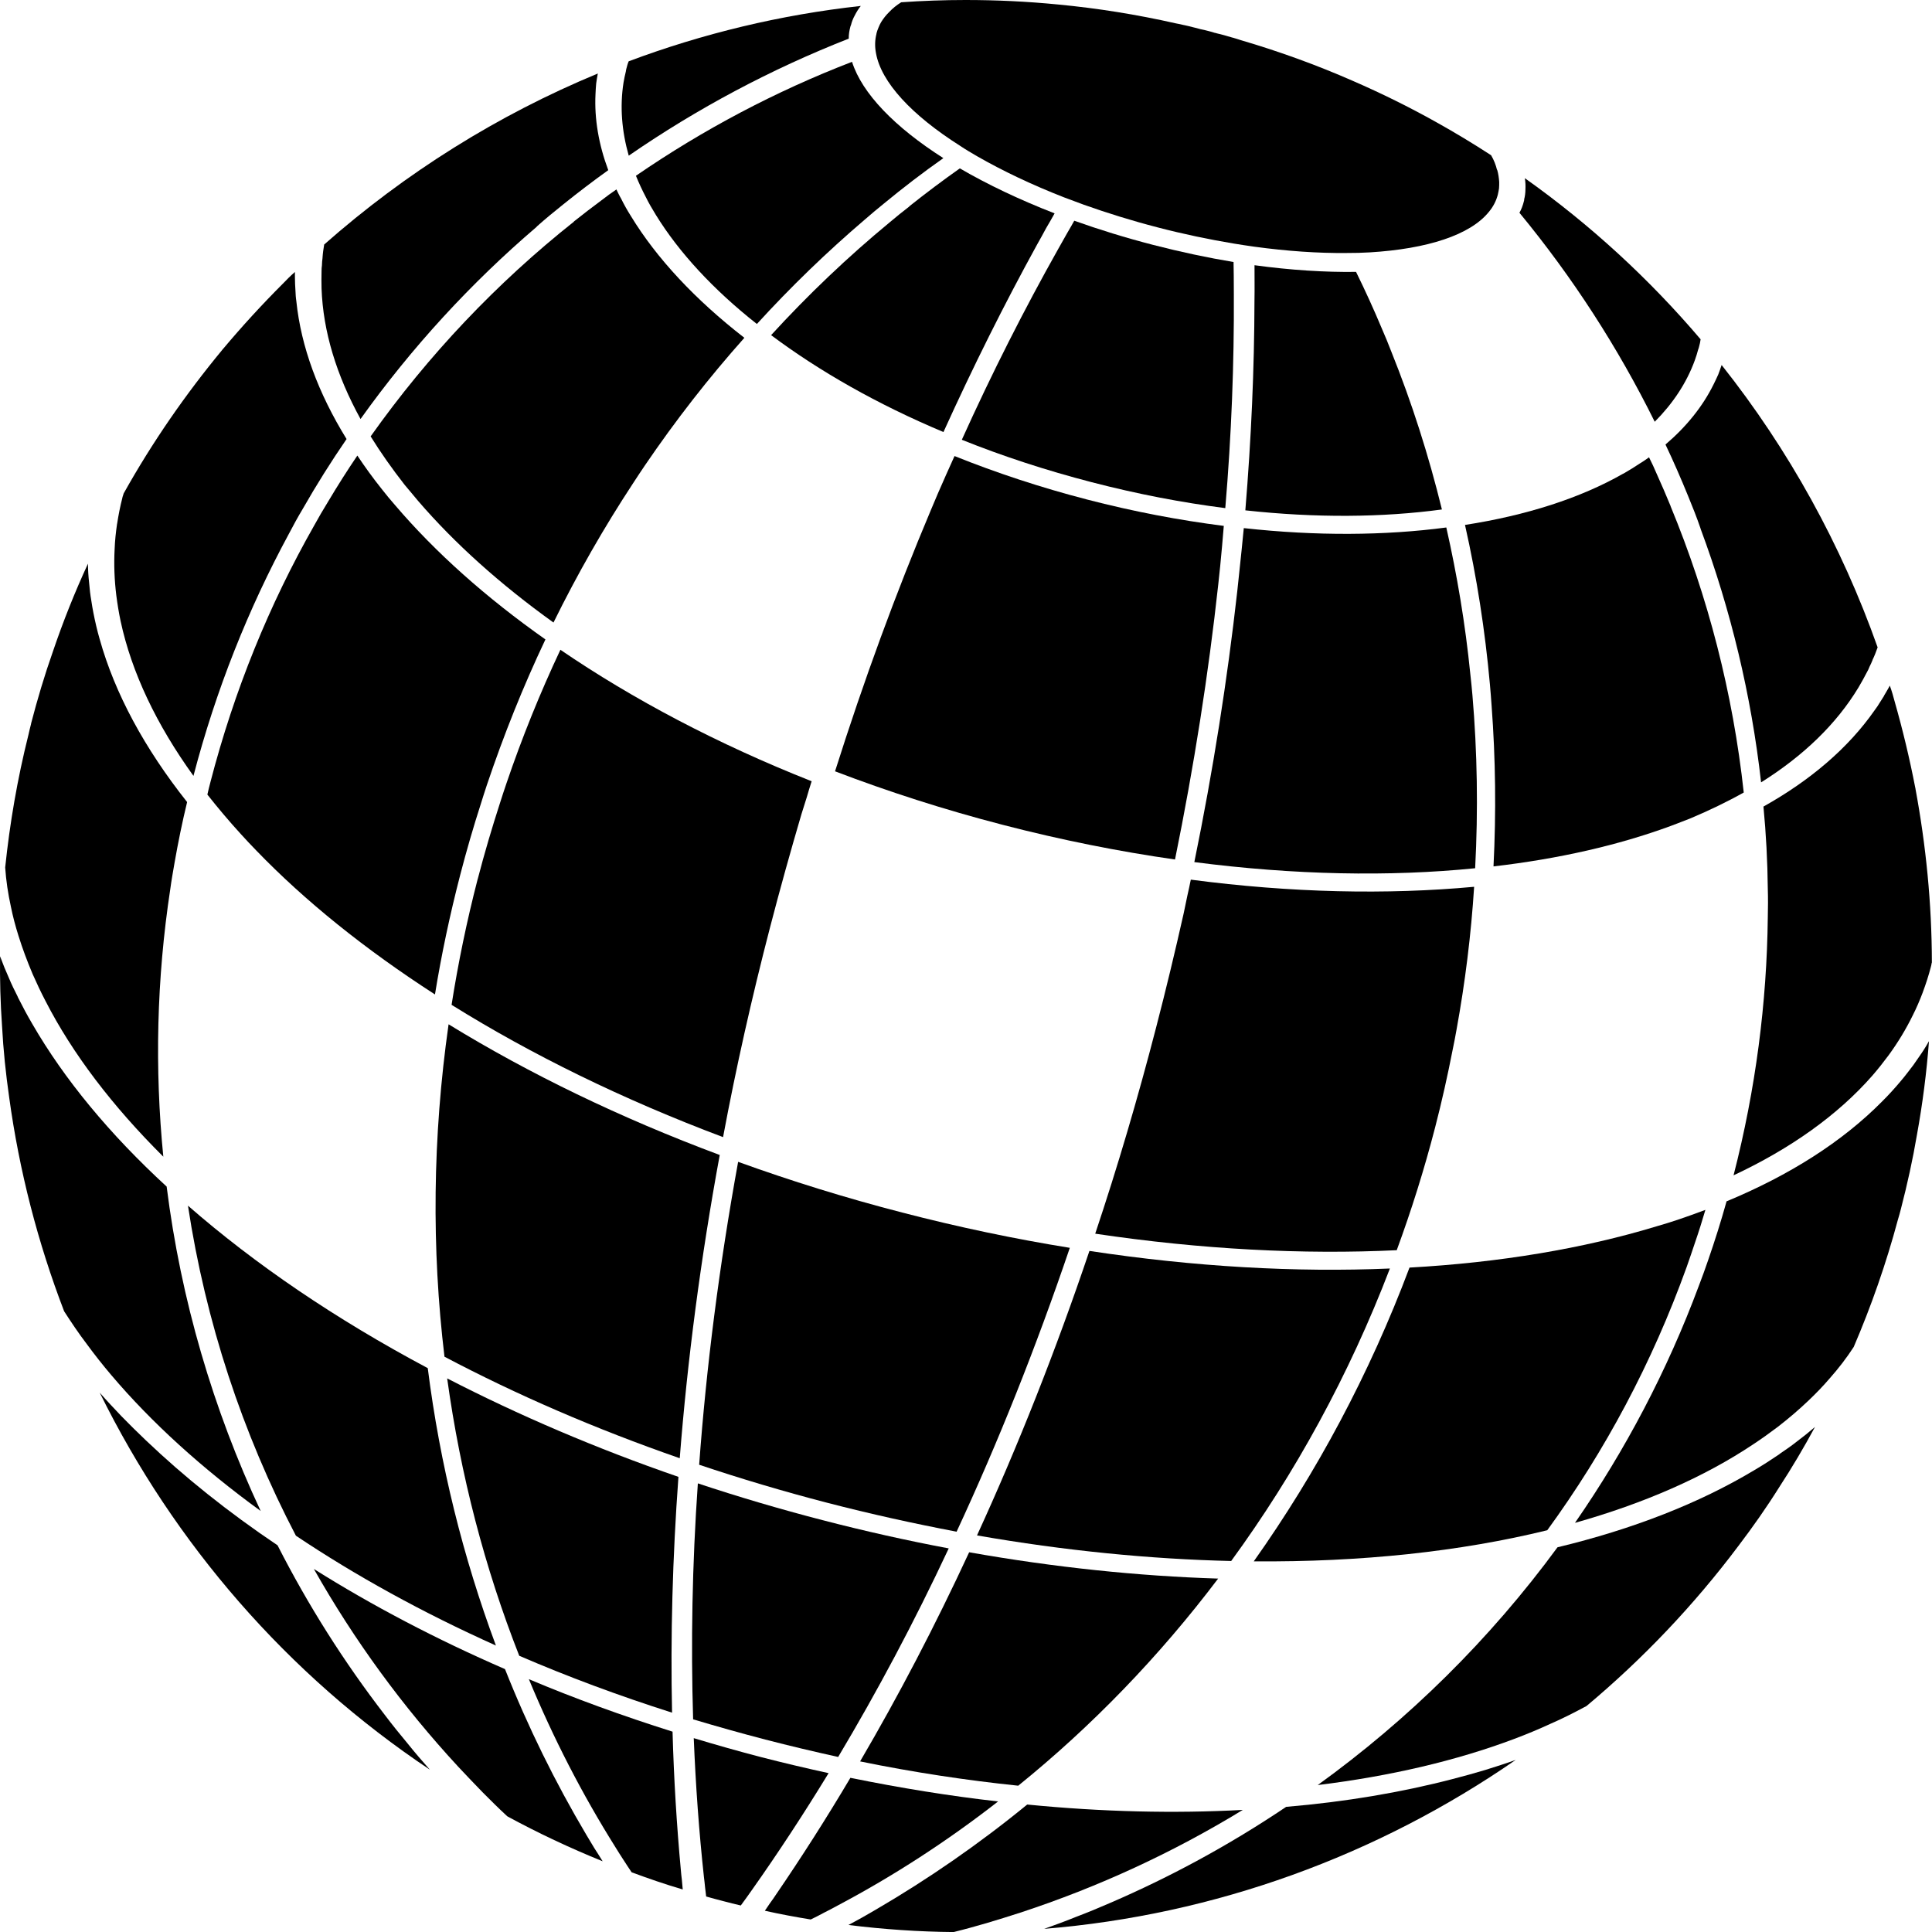 <?xml version="1.0" encoding="UTF-8"?> <svg xmlns="http://www.w3.org/2000/svg" width="400" height="400" viewBox="0 0 400 400" fill="none"><path d="M175.664 398.55C176.604 398.03 177.554 397.5 178.484 397.01C179.434 396.45 180.334 395.95 181.244 395.42C192.204 389.03 202.714 381.76 212.674 373.61C228.204 375.14 243.184 375.49 257.314 374.72C242.864 383.55 227.404 390.69 211.214 396C208.904 396.75 206.604 397.46 204.264 398.16C202.014 398.81 199.734 399.45 197.444 400.01C190.224 399.95 182.974 399.45 175.664 398.55Z" fill="black"></path><path d="M6.424 149.84C7.744 144.76 9.234 139.76 10.964 134.86C13.074 128.64 15.484 122.61 18.214 116.7C18.214 118.01 18.304 119.34 18.454 120.68C18.554 121.94 18.694 123.17 18.914 124.41C19.044 125.25 19.174 126.09 19.344 126.91C19.694 128.69 20.104 130.49 20.634 132.32C23.784 143.6 29.954 154.97 38.734 166.05V166.09C37.724 170.25 36.884 174.38 36.154 178.54C35.834 180.38 35.504 182.22 35.254 184.08C32.414 202.73 32.014 221.32 33.814 239.48C23.294 229.02 15.024 218.18 9.434 207.27C8.454 205.4 7.594 203.56 6.764 201.69C5.644 199.05 4.644 196.37 3.824 193.74C3.194 191.73 2.664 189.75 2.264 187.76C1.664 185.03 1.254 182.31 1.074 179.6C2.024 170.46 3.594 161.29 5.884 152.15C6.044 151.38 6.254 150.59 6.444 149.83L6.424 149.84Z" fill="black"></path><path d="M20.664 288.35C22.084 289.99 23.594 291.57 25.134 293.2C26.744 294.85 28.424 296.52 30.154 298.16C38.074 305.72 47.214 313.05 57.464 319.94C63.754 332.3 71.204 344.08 79.694 355.09C81.214 357.1 82.814 359.09 84.424 361.01C85.904 362.86 87.444 364.64 88.994 366.39C59.484 346.7 36.054 319.58 20.654 288.35H20.664Z" fill="black"></path><path d="M365.124 166.98C374.844 161.54 382.654 154.87 388.094 147.09C388.274 146.83 388.504 146.54 388.694 146.25C389.154 145.52 389.604 144.83 390.054 144.1V144.06C390.274 143.69 390.474 143.36 390.684 142.99C390.894 142.62 391.094 142.29 391.264 141.95C391.674 143.06 391.994 144.18 392.284 145.29C393.954 151.15 395.374 157.09 396.544 163.13C396.574 163.18 396.594 163.22 396.574 163.29C398.754 175.05 399.954 187.05 399.974 199.25C399.974 199.25 399.967 199.274 399.954 199.32C399.954 199.32 399.984 199.37 399.934 199.39C399.934 199.39 399.927 199.414 399.914 199.46C399.884 199.72 399.834 199.94 399.764 200.19C399.304 201.96 398.754 203.66 398.114 205.38L398.094 205.45C397.484 207.06 396.794 208.69 396.014 210.22C394.614 213.09 392.934 215.85 391.024 218.47C389.964 219.89 388.864 221.3 387.664 222.68C380.504 230.86 370.744 237.79 358.914 243.34C363.504 225.49 365.804 207.59 366.004 189.91C366.054 187.92 366.064 185.96 366.004 183.99C365.944 178.28 365.644 172.63 365.104 166.99L365.124 166.98Z" fill="black"></path><path d="M326.084 315.29C336.474 300.29 345.164 283.85 351.744 266.17C352.424 264.42 353.044 262.66 353.654 260.9C355.034 256.91 356.304 252.9 357.454 248.77V248.73C370.524 243.31 381.444 236.37 389.674 228.04C391.024 226.7 392.264 225.33 393.434 223.94C393.984 223.31 394.504 222.64 395.024 221.97C395.814 220.98 396.544 219.98 397.234 218.93C398.024 217.83 398.734 216.7 399.374 215.56C398.884 222.05 398.054 228.49 396.884 234.95C396.014 240.07 394.894 245.16 393.574 250.25C393.374 251.01 393.174 251.8 392.934 252.55C390.494 261.65 387.414 270.43 383.794 278.87C382.324 281.14 380.644 283.32 378.784 285.42C377.464 286.96 376.034 288.44 374.514 289.89C372.524 291.8 370.344 293.66 368.084 295.41C366.454 296.64 364.804 297.83 363.044 298.99C352.854 305.81 340.364 311.26 326.084 315.29Z" fill="black"></path><path d="M272.804 369.59C291.644 355.98 308.474 339.42 322.464 320.35C338.014 316.61 351.744 311.25 363.134 304.43C364.904 303.39 366.564 302.32 368.204 301.21C368.344 301.13 368.484 301.01 368.584 300.92C369.744 300.14 370.874 299.36 371.934 298.52C373.274 297.52 374.534 296.5 375.774 295.44C373.474 299.69 371.014 303.86 368.394 307.87C365.764 312.07 362.904 316.14 359.924 320.06C350.694 332.36 340.124 343.46 328.474 353.21C326.104 354.48 323.624 355.76 321.014 356.89C318.614 358 316.114 359.04 313.514 360.02C301.534 364.53 287.814 367.74 272.804 369.58V369.59Z" fill="black"></path><path d="M216.154 399.36C218.354 398.58 220.564 397.77 222.754 396.88C225.104 395.99 227.464 395.02 229.774 394.01C242.544 388.51 254.774 381.84 266.284 374.09C278.594 373.05 290.144 371.09 300.744 368.33C303.054 367.74 305.334 367.1 307.544 366.44C309.684 365.76 311.774 365.11 313.814 364.37C285.174 384.17 251.514 396.49 216.154 399.35V399.36Z" fill="black"></path><path d="M259.594 323.24C272.574 304.91 283.524 284.52 291.824 262.44C310.514 261.4 327.814 258.5 342.964 253.9C344.454 253.48 345.924 253.01 347.354 252.54C349.294 251.89 351.204 251.19 353.084 250.49C352.424 252.74 351.724 254.98 350.954 257.21C350.394 258.91 349.804 260.6 349.214 262.3C342.054 282.18 332.284 300.45 320.344 316.82C302.354 321.23 281.814 323.44 259.594 323.26V323.24Z" fill="black"></path><path d="M245.824 185.47C246.074 184.34 246.324 183.25 246.544 182.12C267.304 184.85 287.154 185.27 305.204 183.6C304.574 193.44 303.354 203.35 301.544 213.27C301.314 214.6 301.044 215.95 300.774 217.26C299.724 222.64 298.524 228.02 297.124 233.43C294.874 242.12 292.214 250.58 289.194 258.8V258.84C269.784 259.77 248.724 258.69 226.754 255.42C231.374 241.62 235.574 227.36 239.354 212.76C241.414 204.83 243.304 196.94 245.064 189.12C245.314 187.88 245.584 186.68 245.824 185.47Z" fill="black"></path><path d="M98.904 182.02C100.304 176.61 101.874 171.33 103.564 166.11C103.974 164.83 104.394 163.52 104.834 162.25C108.074 152.71 111.824 143.45 116.024 134.53C131.024 144.77 148.574 154.05 168.044 161.75C167.684 162.85 167.364 163.92 167.044 165.03C166.664 166.2 166.314 167.38 165.924 168.59C163.664 176.27 161.484 184.09 159.424 192.02C155.634 206.62 152.374 221.12 149.704 235.43C128.924 227.62 109.984 218.32 93.494 208.04C94.854 199.39 96.644 190.7 98.894 182.02H98.904Z" fill="black"></path><path d="M43.555 161.97C48.495 142.91 55.765 125.13 65.025 108.84C65.965 107.12 66.945 105.45 67.945 103.83C69.865 100.6 71.875 97.43 73.985 94.32C75.535 96.65 77.205 98.96 79.035 101.25C79.925 102.4 80.865 103.53 81.875 104.68C90.105 114.32 100.565 123.68 112.925 132.39C108.345 142.05 104.305 152.12 100.805 162.52C100.395 163.8 99.945 165.1 99.565 166.39C98.005 171.22 96.585 176.12 95.295 181.09C93.145 189.38 91.395 197.62 90.055 205.89C75.595 196.56 63.115 186.52 53.025 176.05C51.955 174.97 50.935 173.85 49.915 172.74C47.425 170.02 45.105 167.26 42.935 164.51C43.115 163.67 43.335 162.81 43.555 161.98V161.97Z" fill="black"></path><path d="M65.004 324.85C76.974 332.38 90.244 339.36 104.554 345.57C109.294 357.53 114.944 369 121.414 379.91C121.944 380.82 122.494 381.69 123.054 382.64C123.634 383.52 124.204 384.44 124.774 385.36C117.954 382.59 111.374 379.5 105.034 376.05C103.294 374.45 101.614 372.78 99.964 371.12C98.264 369.37 96.604 367.63 94.944 365.86C83.374 353.36 73.334 339.6 64.994 324.86L65.004 324.85Z" fill="black"></path><path d="M158.354 395.6C158.724 395.08 159.094 394.52 159.464 393.97C159.874 393.42 160.254 392.87 160.624 392.31C165.894 384.6 171.064 376.52 176.064 368.08C186.434 370.19 196.635 371.84 206.645 372.97C196.135 381.17 185.034 388.37 173.444 394.51C172.504 395.03 171.565 395.52 170.645 395.98C169.705 396.5 168.774 396.96 167.854 397.41C164.684 396.89 161.524 396.31 158.364 395.6H158.354Z" fill="black"></path><path d="M109.484 347.65C118.944 351.64 128.934 355.27 139.244 358.52C139.514 368.32 140.104 377.9 140.964 387.2C141.024 387.87 141.084 388.54 141.174 389.22C141.234 389.89 141.294 390.52 141.354 391.19C137.744 390.14 134.244 388.92 130.774 387.64C130.184 386.79 129.644 385.92 129.064 385.04C128.484 384.16 127.944 383.29 127.374 382.37C120.514 371.44 114.534 359.81 109.494 347.65H109.484Z" fill="black"></path><path d="M143.624 359.86C148.194 361.24 152.844 362.56 157.534 363.78C162.214 364.99 166.894 366.09 171.554 367.11C166.404 375.54 161.124 383.6 155.724 391.24C155.314 391.79 154.934 392.34 154.574 392.86C154.164 393.41 153.784 393.96 153.374 394.51C152.174 394.24 150.984 393.93 149.794 393.62C148.564 393.3 147.374 392.99 146.204 392.65C146.114 391.97 146.054 391.3 145.964 390.62C145.894 389.99 145.844 389.32 145.744 388.64C144.734 379.34 144.034 369.73 143.634 359.86H143.624Z" fill="black"></path><path d="M129.694 14.18C129.824 13.68 129.954 13.17 130.164 12.69C145.504 6.94 161.664 3.05 178.214 1.23C177.704 1.87 177.304 2.53 176.964 3.21C176.604 3.85 176.354 4.51 176.184 5.2C176.124 5.3 176.084 5.44 176.054 5.55C175.844 6.34 175.714 7.15 175.724 8C159.664 14.3 144.364 22.44 130.174 32.23C128.724 27.12 128.314 22.05 129.094 17.1C129.224 16.33 129.384 15.56 129.574 14.8C129.594 14.57 129.644 14.39 129.694 14.18Z" fill="black"></path><path d="M131.664 36.39C145.564 26.84 160.584 18.89 176.404 12.8C178.474 19.34 185.244 26.32 195.314 32.74C191.074 35.72 186.994 38.85 182.984 42.16C181.634 43.23 180.294 44.39 178.994 45.51C171.184 52.18 163.744 59.36 156.704 67.08C147.704 59.98 140.584 52.28 135.794 44.5C135.034 43.26 134.314 42.04 133.714 40.81C132.944 39.34 132.254 37.85 131.664 36.39Z" fill="black"></path><path d="M159.654 69.38C167.334 60.99 175.554 53.16 184.214 46.02C185.544 44.9 186.864 43.82 188.254 42.76V42.72C191.714 39.96 195.144 37.39 198.724 34.86C204.434 38.19 211.044 41.33 218.344 44.18C217.774 45.19 217.194 46.23 216.594 47.23C215.984 48.38 215.344 49.52 214.704 50.66C207.944 62.95 201.464 75.92 195.334 89.45C181.664 83.71 169.634 76.86 159.654 69.39V69.38Z" fill="black"></path><path d="M199.154 91.05V91.01C205.404 77.17 212.094 63.98 219.084 51.56C219.724 50.42 220.364 49.28 221.014 48.14C221.504 47.3 221.974 46.51 222.414 45.7C227.554 47.53 233.034 49.23 238.734 50.7C244.434 52.17 250.004 53.35 255.394 54.25C255.394 55.17 255.414 56.1 255.434 57.07C255.434 58.38 255.444 59.69 255.454 61C255.524 75.25 254.964 90.03 253.684 105.2C244.714 104.06 235.444 102.28 226.004 99.83C216.564 97.38 207.554 94.43 199.164 91.06L199.154 91.05Z" fill="black"></path><path d="M259.724 54.91C267.224 55.93 274.304 56.38 280.754 56.29C282.644 60.13 284.434 64.05 286.094 68.02C286.794 69.62 287.454 71.22 288.074 72.84C292.304 83.36 295.784 94.26 298.534 105.48C286.254 107.14 272.454 107.26 257.834 105.66C259.054 90.86 259.694 76.37 259.724 62.34C259.754 61.04 259.744 59.73 259.744 58.42C259.744 57.26 259.744 56.07 259.734 54.92L259.724 54.91Z" fill="black"></path><path d="M315.704 36.89C329.284 46.53 341.484 57.77 352.094 70.25C352.034 70.77 351.904 71.28 351.774 71.78C351.714 72 351.674 72.18 351.584 72.38C351.384 73.14 351.154 73.88 350.884 74.62C349.164 79.33 346.334 83.56 342.594 87.32C334.944 71.87 325.554 57.36 314.584 44.05C315.004 43.31 315.284 42.54 315.494 41.71L315.584 41.35H315.544C315.724 40.66 315.824 39.95 315.824 39.22C315.864 38.46 315.834 37.69 315.704 36.88V36.89Z" fill="black"></path><path d="M67.134 50.61C83.944 35.78 103.094 23.78 123.774 15.22C123.634 15.91 123.534 16.58 123.434 17.28C123.364 17.99 123.324 18.75 123.294 19.47C123.034 24.63 123.964 29.95 125.934 35.23C122.774 37.49 119.694 39.84 116.684 42.26C114.794 43.77 112.934 45.29 111.134 46.9V46.94C97.484 58.6 85.214 71.95 74.644 86.75C69.674 77.73 66.884 68.62 66.574 59.73C66.544 58.53 66.544 57.34 66.574 56.15C66.574 55.73 66.594 55.31 66.654 54.94C66.674 54.41 66.694 53.91 66.774 53.43V53.39C66.834 52.44 66.964 51.51 67.124 50.59L67.134 50.61Z" fill="black"></path><path d="M76.744 90.34C88.694 73.48 102.884 58.54 118.814 45.9V45.86C120.714 44.35 122.584 42.91 124.544 41.46C125.554 40.68 126.554 39.94 127.624 39.22C127.924 39.84 128.214 40.49 128.594 41.12C129.194 42.35 129.884 43.57 130.644 44.77C135.954 53.49 143.964 62.07 154.114 69.94C146.734 78.22 139.874 87.02 133.534 96.34C132.714 97.59 131.864 98.79 131.074 100.05C125.044 109.22 119.544 118.83 114.594 128.89C103.534 120.95 94.144 112.51 86.634 103.79C85.664 102.65 84.694 101.48 83.754 100.35C81.154 97.02 78.794 93.68 76.734 90.34H76.744Z" fill="black"></path><path d="M172.884 159.7C178.854 140.82 185.504 122.74 192.724 105.61C193.224 104.43 193.724 103.25 194.204 102.11C195.334 99.52 196.464 96.96 197.624 94.42C206.264 97.89 215.434 100.92 225.064 103.42C234.654 105.91 244.144 107.71 253.374 108.88C253.154 111.67 252.894 114.45 252.624 117.26C252.494 118.5 252.354 119.77 252.224 121.04C250.204 139.52 247.224 158.55 243.274 177.95C231.664 176.29 219.704 173.91 207.594 170.77C195.484 167.63 183.874 163.89 172.884 159.69V159.7Z" fill="black"></path><path d="M257.524 109.34C272.484 110.99 286.664 110.9 299.444 109.21C301.684 119.1 303.374 129.19 304.404 139.46C304.594 140.97 304.704 142.46 304.854 143.96C305.854 155.68 306.054 167.66 305.414 179.76C287.644 181.54 268.004 181.17 247.274 178.49C251.174 159.46 254.114 140.69 256.164 122.41C256.304 121.14 256.434 119.87 256.564 118.63C256.904 115.53 257.214 112.41 257.514 109.34H257.524Z" fill="black"></path><path d="M303.314 108.68C316.014 106.71 327.174 103.14 336.074 98.06H336.114C337.344 97.35 338.524 96.62 339.644 95.87C340.284 95.5 340.854 95.07 341.414 94.68C342.004 95.83 342.514 96.97 343.014 98.13C344.014 100.35 344.954 102.52 345.874 104.76V104.8C353.644 123.59 358.784 143.54 361.024 164.08C357.604 166 353.914 167.77 350.024 169.42C348.654 169.95 347.244 170.51 345.844 171.03C335.044 175 322.734 177.81 309.214 179.38C309.774 168.18 309.644 157.11 308.824 146.16C308.744 144.68 308.584 143.21 308.474 141.72C307.464 130.5 305.744 119.47 303.314 108.69V108.68Z" fill="black"></path><path d="M344.834 92.02C349.124 88.36 352.524 84.17 354.804 79.53C355.124 78.88 355.454 78.2 355.744 77.54C355.994 76.87 356.234 76.24 356.444 75.57C370.354 93.1 381.264 112.89 388.744 134.03C388.434 134.91 388.094 135.79 387.684 136.64V136.68C387.514 137.14 387.284 137.58 387.054 138.06C386.924 138.41 386.754 138.79 386.534 139.16C385.994 140.21 385.414 141.25 384.804 142.29C380.214 149.91 373.344 156.51 364.614 161.98C362.574 143.91 358.334 126.27 352.084 109.46V109.42C351.304 107.14 350.414 104.91 349.494 102.67C348.034 99.1 346.494 95.55 344.824 92.04L344.834 92.02Z" fill="black"></path><path d="M181.455 6.95C181.565 6.52 181.715 6.09 181.895 5.68C182.035 5.29 182.255 4.89 182.465 4.52C182.925 3.79 183.445 3.12 184.105 2.48C184.795 1.74 185.625 1.07 186.585 0.47C191.015 0.16 195.435 0 199.905 0C206.255 0 212.635 0.3 219.055 0.93C227.205 1.7 235.325 3 243.505 4.85C244.055 4.95 244.605 5.06 245.185 5.21H245.225C245.815 5.33 246.385 5.48 247.005 5.64C247.515 5.77 248.025 5.87 248.515 6.03C249.065 6.13 249.645 6.28 250.215 6.43C250.645 6.54 251.115 6.66 251.535 6.81C251.655 6.81 251.765 6.83 251.865 6.89C252.995 7.14 254.095 7.47 255.175 7.79H255.215C255.795 7.95 256.325 8.13 256.855 8.3C264.895 10.66 272.635 13.47 280.125 16.76C286.035 19.33 291.765 22.16 297.305 25.26C301.205 27.43 304.995 29.72 308.715 32.14C309.305 33.14 309.695 34.16 309.935 35.15H309.975C310.225 35.99 310.335 36.87 310.395 37.69C310.395 38.15 310.395 38.57 310.355 39.03C310.275 39.47 310.215 39.88 310.105 40.31C309.765 41.61 309.155 42.79 308.255 43.87C304.405 48.64 295.535 51.53 283.615 52.25C282.055 52.34 280.465 52.39 278.775 52.38C272.915 52.44 266.485 52 259.655 51.07C258.215 50.85 256.755 50.66 255.285 50.4C250.235 49.55 245.015 48.47 239.685 47.08C234.345 45.7 229.225 44.1 224.405 42.39C222.995 41.87 221.665 41.37 220.295 40.86C213.625 38.25 207.565 35.37 202.305 32.35C201.105 31.65 199.935 30.97 198.825 30.22C188.745 23.84 182.405 17 181.355 10.96C181.095 9.59 181.135 8.25 181.475 6.95H181.455Z" fill="black"></path><path d="M25.324 103.08C25.394 102.83 25.444 102.61 25.544 102.37C25.544 102.37 25.551 102.347 25.564 102.3C25.564 102.3 25.534 102.25 25.584 102.23C25.584 102.23 25.591 102.207 25.604 102.16C31.554 91.51 38.434 81.6 46.054 72.39C46.074 72.32 46.124 72.29 46.164 72.26C50.114 67.55 54.244 63.05 58.554 58.74C59.344 57.91 60.174 57.08 61.064 56.31C61.044 56.69 61.064 57.08 61.064 57.5C61.064 57.92 61.084 58.31 61.094 58.74V58.78C61.134 59.64 61.184 60.46 61.234 61.32C61.254 61.67 61.314 62.03 61.354 62.35C62.324 71.8 65.904 81.42 71.754 90.9C68.544 95.57 65.534 100.36 62.704 105.32C61.684 107.02 60.744 108.73 59.824 110.5C51.404 126.05 44.714 142.81 40.054 160.64C32.414 150.04 27.254 139.24 24.974 128.61C24.594 126.82 24.314 125.06 24.084 123.3C23.684 120.08 23.564 116.86 23.734 113.67C23.794 111.96 23.984 110.2 24.234 108.49L24.254 108.42C24.534 106.61 24.874 104.85 25.334 103.08H25.324Z" fill="black"></path><path d="M0.014 197.99C0.574 199.52 1.194 201.03 1.874 202.55C2.394 203.8 2.994 205.03 3.634 206.28C3.674 206.41 3.754 206.58 3.834 206.72C4.724 208.49 5.654 210.23 6.694 212C13.334 223.49 22.734 234.85 34.504 245.67C37.454 269.13 44.124 291.78 53.974 312.84C41.744 303.94 31.314 294.46 23.044 284.7C21.244 282.58 19.564 280.45 18.004 278.32C16.284 276.07 14.734 273.74 13.274 271.48C7.834 257.3 3.994 242.46 1.904 227.22C1.204 222.35 0.684 217.4 0.424 212.45C0.084 207.67 -0.046 202.83 0.014 198V197.99Z" fill="black"></path><path d="M92.874 212.07C109.494 222.27 128.394 231.44 149.014 239.13C145.074 260.53 142.324 281.55 140.734 301.91C123.234 295.83 106.914 288.75 92.024 280.89C89.344 258.58 89.544 235.44 92.874 212.07Z" fill="black"></path><path d="M152.834 240.55C163.734 244.49 175.054 248.01 186.774 251.04C198.484 254.08 210.084 256.51 221.494 258.35C214.464 279.07 206.604 298.72 198.054 317.12C189.184 315.43 180.234 313.46 171.184 311.11C162.134 308.76 153.314 306.13 144.754 303.26C146.234 283.03 148.904 262.06 152.824 240.54L152.834 240.55Z" fill="black"></path><path d="M202.284 317.88C210.794 299.32 218.594 279.61 225.554 258.99C247.314 262.29 268.284 263.46 287.764 262.63C279.294 284.74 268.144 305.05 254.904 323.19C238.124 322.8 220.454 321.06 202.274 317.89L202.284 317.88Z" fill="black"></path><path d="M38.904 249.61C52.734 261.7 69.504 273.12 88.564 283.26C91.084 303.19 95.894 322.47 102.674 340.69C87.444 333.86 73.554 326.18 61.264 317.95C50.164 296.68 42.564 273.64 38.914 249.61H38.904Z" fill="black"></path><path d="M178.074 364.68C186.014 351.12 193.574 336.66 200.654 321.38C218.384 324.52 235.684 326.31 252.204 326.83C239.974 343 226.044 357.39 210.814 369.71C200.144 368.6 189.214 366.96 178.074 364.68Z" fill="black"></path><path d="M92.594 285.39C107.324 292.98 123.374 299.87 140.464 305.77C139.234 322.53 138.804 338.88 139.144 354.59C128.094 351.07 117.534 347.14 107.504 342.81C100.364 324.65 95.334 305.34 92.584 285.4L92.594 285.39Z" fill="black"></path><path d="M144.494 307.12C152.854 309.9 161.464 312.44 170.254 314.72C179.044 317 187.804 318.96 196.424 320.58C189.264 335.88 181.564 350.3 173.534 363.76C168.554 362.66 163.514 361.47 158.464 360.16C153.414 358.85 148.404 357.43 143.504 355.97C143.024 340.31 143.304 323.96 144.484 307.11L144.494 307.12Z" fill="black"></path></svg> 
